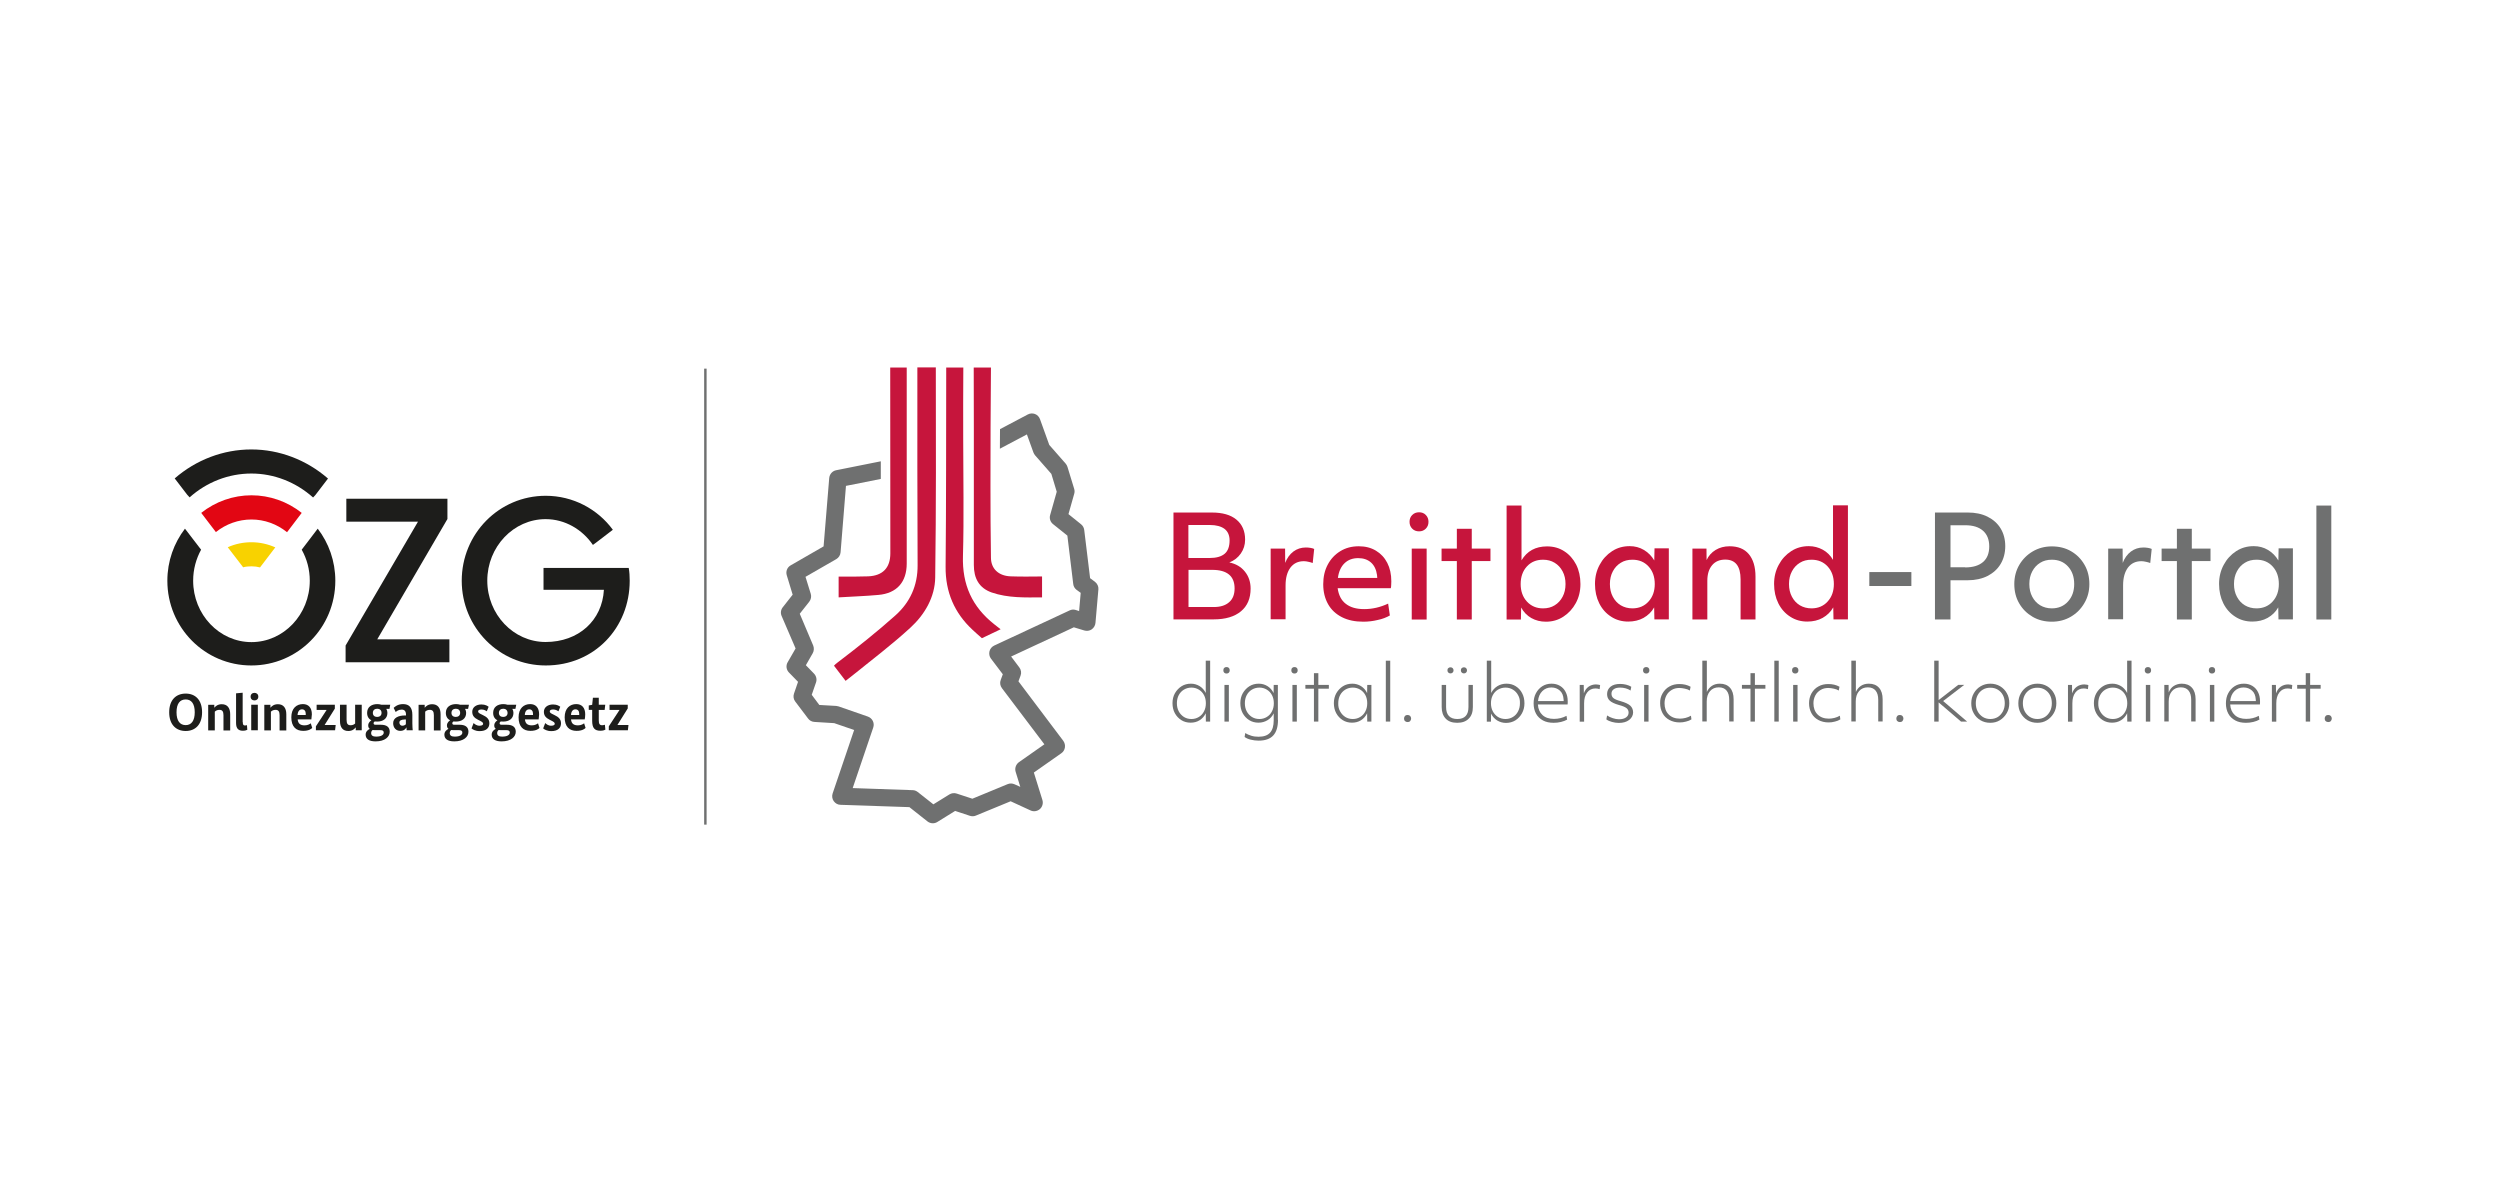<?xml version="1.0" encoding="utf-8" standalone="no"?><!-- Generator: Adobe Illustrator 26.3.1, SVG Export Plug-In . SVG Version: 6.00 Build 0)  --><svg xmlns="http://www.w3.org/2000/svg" xmlns:xlink="http://www.w3.org/1999/xlink" height="438" preserveAspectRatio="xMidYMid meet" style="enable-background:new 0 0 2045 517.5;" version="1.1" viewBox="0 0 2045 517.5" width="920" x="0px" xml:space="preserve" y="0px">
<style type="text/css">
	.st0{display:none;}
	.st1{display:inline;}
	.st2{fill:#E7E7E7;stroke:#000000;stroke-width:0.208;stroke-linejoin:round;}
	.st3{fill:#C6153C;}
	.st4{fill:#6F7070;}
	.st5{fill:#1D1D1B;}
	.st6{fill:#E20613;}
	.st7{fill:#F8D200;}
	.st8{fill:none;stroke:#6F7070;stroke-width:2;stroke-miterlimit:10;}
</style>
<g class="st0" id="Ebene_1">
</g>
<g id="Kartenumriss">
	<g>
		<path class="st3" d="M959.9,191.2h31.4c8.7,0,15.4,1.9,20.1,5.8c4.7,3.9,7.1,9.3,7.1,16.4c0,4.2-1.2,8-3.5,11.3    c-2.3,3.3-5.4,5.8-9.4,7.3c5.4,1.2,9.6,3.6,12.7,7.5c3.1,3.8,4.7,8.5,4.7,13.9c0,8-2.6,14.2-7.9,18.6c-5.3,4.4-12.7,6.6-22.3,6.6    h-32.9V191.2z M989.4,228.4c5.6,0,9.7-1.2,12.4-3.5c2.7-2.3,4-6,4-10.9c0-4.1-1.4-7.3-4.1-9.4c-2.8-2.1-6.8-3.2-12-3.2h-17.6v27    H989.4z M992.9,268.5c5.4,0,9.6-1.3,12.6-4c3-2.6,4.4-6.4,4.4-11.2c0-10.1-6.1-15.2-18.3-15.2h-19.4v30.4H992.9z"/>
		<path class="st3" d="M1039.6,220.7h11.6l0.1,11.7c1.5-4,3.8-7.1,6.7-9.3c3-2.2,6.3-3.3,10.2-3.3c1.2,0,2.4,0.1,3.7,0.3    c1.3,0.2,2.3,0.5,3.1,0.9l-1.2,11.5c-1-0.4-2.1-0.7-3.5-1c-1.3-0.3-2.5-0.5-3.7-0.5c-4.7,0-8.3,1.7-11,5.2c-2.6,3.5-4,8.3-4,14.6    v27.7h-12.2V220.7z"/>
		<path class="st3" d="M1115.2,280.5c-6.8,0-12.6-1.2-17.5-3.7c-4.9-2.5-8.7-6-11.3-10.6c-2.6-4.6-4-10-4-16.3    c0-6.1,1.2-11.4,3.7-16.1c2.5-4.7,5.9-8.3,10.3-11s9.4-4,15.1-4c5.4,0,10,1.2,14,3.6c4,2.4,7.1,5.7,9.3,10    c2.2,4.3,3.3,9.3,3.3,15.1c0,1,0,1.9-0.1,2.8c0,0.9-0.1,1.8-0.3,2.8h-43.5c0.8,5.7,3,10,6.7,12.8c3.7,2.9,8.7,4.3,15,4.3    c6.7,0,13.2-1.5,19.6-4.5l1.4,9.7c-2.8,1.6-6.1,2.9-10,3.7C1123.2,280,1119.3,280.5,1115.2,280.5z M1099.8,232.7    c-2.9,2.8-4.7,6.8-5.4,12h32.2c0-0.9-0.1-1.7-0.2-2.4c-0.6-4.4-2.3-7.9-4.9-10.2c-2.7-2.4-6.2-3.6-10.5-3.6    C1106.4,228.5,1102.7,229.9,1099.8,232.7z"/>
		<path class="st3" d="M1155.2,204.4c-1.5-1.5-2.2-3.4-2.2-5.6c0-2.2,0.7-4.1,2.2-5.6c1.5-1.5,3.4-2.2,5.6-2.2    c2.2,0,4.1,0.7,5.5,2.2c1.5,1.5,2.2,3.4,2.2,5.6c0,2.2-0.7,4.1-2.2,5.6c-1.5,1.5-3.3,2.2-5.5,2.2    C1158.5,206.6,1156.7,205.9,1155.2,204.4z M1154.8,220.7h12.2v58h-12.2V220.7z"/>
		<path class="st3" d="M1191.7,230.9h-12.5v-10.2h12.5v-16.2h12.2v16.2h15.3v10.2h-15.3v47.8h-12.2V230.9z"/>
		<path class="st3" d="M1232.4,185.5h12.2v44.8c4.5-7.6,11.5-11.4,20.9-11.4c5.3,0,10,1.3,14.1,4c4.1,2.6,7.3,6.3,9.7,10.9    c2.3,4.6,3.5,10,3.5,15.9c0,5.8-1.3,11-3.8,15.6c-2.5,4.6-5.9,8.3-10.2,11.1c-4.3,2.8-9,4.1-14.3,4.1c-4.4,0-8.3-1-11.9-3    c-3.5-2-6.3-4.9-8.3-8.6l-0.2,9.8h-11.7V185.5z M1278.2,239.3c-1.6-3-3.7-5.3-6.5-7c-2.8-1.7-5.9-2.5-9.5-2.5    c-5.4,0-9.8,1.8-13.2,5.5c-3.4,3.7-5.1,8.5-5.1,14.4c0,5.8,1.7,10.6,5.1,14.3c3.4,3.7,7.8,5.6,13.2,5.6c3.6,0,6.8-0.8,9.5-2.5    c2.8-1.7,4.9-4,6.5-7c1.6-3,2.4-6.4,2.4-10.4S1279.8,242.3,1278.2,239.3z"/>
		<path class="st3" d="M1365,278.6h-11.7l-0.2-9.8c-2.1,3.7-5,6.5-8.7,8.6c-3.6,2-7.8,3-12.5,3c-5.2,0-9.9-1.3-14-4    c-4.1-2.6-7.4-6.3-9.7-10.9c-2.3-4.6-3.5-9.9-3.5-15.9c0-5.8,1.3-11,3.8-15.6c2.5-4.7,5.9-8.4,10.2-11.2c4.3-2.8,9.1-4.1,14.4-4.1    c4.2,0,8.1,1,11.6,3.1c3.5,2.1,6.3,4.9,8.5,8.6l0.2-9.9h11.7V278.6z M1335.3,269.6c5.4,0,9.9-1.9,13.2-5.6    c3.4-3.7,5.1-8.5,5.1-14.3c0-5.9-1.7-10.7-5.1-14.4c-3.4-3.7-7.8-5.5-13.2-5.5c-3.6,0-6.8,0.8-9.5,2.5c-2.8,1.7-4.9,4-6.5,7    c-1.6,3-2.4,6.4-2.4,10.4s0.8,7.4,2.4,10.4c1.6,3,3.7,5.3,6.5,7C1328.5,268.7,1331.7,269.6,1335.3,269.6z"/>
		<path class="st3" d="M1384.3,220.7h11.6l0.1,9.4c1.6-3.5,4.1-6.3,7.4-8.3c3.3-2,7.1-3,11.4-3c6.8,0,12.1,2.1,15.7,6.4    c3.6,4.3,5.5,10.4,5.5,18.4v35.1h-12.2v-32.8c0-10.8-4.2-16.2-12.5-16.2c-4.6,0-8.2,1.5-10.8,4.6c-2.6,3.1-3.9,7.3-3.9,12.8v31.6    h-12.2V220.7z"/>
		<path class="st3" d="M1511.5,278.6h-11.7l-0.2-9.8c-2.1,3.7-5,6.5-8.7,8.6c-3.6,2-7.8,3-12.5,3c-5.2,0-9.9-1.3-14-4    c-4.1-2.6-7.4-6.3-9.7-10.9c-2.3-4.6-3.5-9.9-3.5-15.9c0-5.8,1.3-11,3.8-15.6c2.5-4.7,5.9-8.4,10.2-11.2c4.3-2.8,9.1-4.1,14.4-4.1    c4.1,0,7.9,1,11.4,2.9s6.3,4.7,8.4,8.3v-44.6h12.2V278.6z M1481.8,269.6c5.4,0,9.9-1.9,13.2-5.6c3.4-3.7,5.1-8.5,5.1-14.3    c0-5.9-1.7-10.7-5.1-14.4c-3.4-3.7-7.8-5.5-13.2-5.5c-3.6,0-6.8,0.8-9.5,2.5c-2.8,1.7-4.9,4-6.5,7c-1.6,3-2.4,6.4-2.4,10.4    s0.8,7.4,2.4,10.4c1.6,3,3.7,5.3,6.5,7C1475,268.7,1478.2,269.6,1481.8,269.6z"/>
		<path class="st4" d="M1529.1,239.9h34.4v11.4h-34.4V239.9z"/>
		<path class="st4" d="M1582.9,191.2h26.8c6.1,0,11.5,1.1,16.1,3.4c4.6,2.3,8.2,5.5,10.7,9.6c2.5,4.1,3.8,9,3.8,14.5    c0,5.5-1.3,10.4-3.8,14.6c-2.5,4.2-6.1,7.4-10.7,9.8c-4.6,2.3-10,3.5-16.1,3.5h-14.2v32.1h-12.7V191.2z M1607.5,236.1    c6.4,0,11.2-1.5,14.6-4.4c3.4-2.9,5.1-7.2,5.1-12.8c0-5.5-1.7-9.8-5.1-12.8c-3.4-3-8.2-4.5-14.6-4.5h-12v34.4H1607.5z"/>
		<path class="st4" d="M1705,265.3c-2.7,4.7-6.4,8.4-11,11.1c-4.6,2.7-9.8,4.1-15.6,4.1c-5.8,0-11.1-1.3-15.7-4    c-4.6-2.7-8.3-6.3-11-11c-2.7-4.6-4-9.9-4-15.8c0-5.8,1.4-11.1,4.1-15.7c2.7-4.6,6.4-8.3,11-11c4.6-2.7,9.8-4.1,15.6-4.1    c5.9,0,11.2,1.3,15.8,4c4.6,2.7,8.2,6.3,10.9,11c2.7,4.6,4,9.9,4,15.8C1709.1,255.4,1707.8,260.6,1705,265.3z M1678.4,269.6    c5.4,0,9.9-1.9,13.2-5.6c3.4-3.7,5.1-8.5,5.1-14.3c0-5.9-1.7-10.7-5.1-14.4c-3.4-3.7-7.8-5.5-13.2-5.5c-3.6,0-6.8,0.8-9.5,2.5    c-2.8,1.7-4.9,4-6.5,7c-1.6,3-2.4,6.4-2.4,10.4s0.8,7.4,2.4,10.4c1.6,3,3.7,5.3,6.5,7C1671.6,268.7,1674.8,269.6,1678.4,269.6z"/>
		<path class="st4" d="M1724.7,220.7h11.6l0.1,11.7c1.5-4,3.8-7.1,6.7-9.3c3-2.2,6.3-3.3,10.2-3.3c1.2,0,2.4,0.1,3.7,0.3    c1.3,0.2,2.3,0.5,3.1,0.9l-1.2,11.5c-1-0.4-2.1-0.7-3.5-1c-1.3-0.3-2.5-0.5-3.7-0.5c-4.7,0-8.3,1.7-11,5.2c-2.6,3.5-4,8.3-4,14.6    v27.7h-12.2V220.7z"/>
		<path class="st4" d="M1780.7,230.9h-12.5v-10.2h12.5v-16.2h12.2v16.2h15.3v10.2h-15.3v47.8h-12.2V230.9z"/>
		<path class="st4" d="M1875.5,278.6h-11.7l-0.2-9.8c-2.1,3.7-5,6.5-8.7,8.6c-3.6,2-7.8,3-12.5,3c-5.2,0-9.9-1.3-14-4    c-4.1-2.6-7.4-6.3-9.7-10.9c-2.3-4.6-3.5-9.9-3.5-15.9c0-5.8,1.3-11,3.8-15.6c2.5-4.7,5.9-8.4,10.2-11.2c4.3-2.8,9.1-4.1,14.4-4.1    c4.2,0,8.1,1,11.6,3.1c3.5,2.1,6.3,4.9,8.5,8.6l0.2-9.9h11.7V278.6z M1845.8,269.6c5.4,0,9.9-1.9,13.2-5.6    c3.4-3.7,5.1-8.5,5.1-14.3c0-5.9-1.7-10.7-5.1-14.4c-3.4-3.7-7.8-5.5-13.2-5.5c-3.6,0-6.8,0.8-9.5,2.5c-2.8,1.7-4.9,4-6.5,7    c-1.6,3-2.4,6.4-2.4,10.4s0.8,7.4,2.4,10.4c1.6,3,3.7,5.3,6.5,7C1839,268.7,1842.2,269.6,1845.8,269.6z"/>
		<path class="st4" d="M1894.8,185.5h12.2v93.2h-12.2V185.5z"/>
	</g>
	<g>
		<path class="st4" d="M989.8,362.2h-3.4l-0.1-6.8c-1.2,2.5-2.9,4.4-5,5.7c-2.2,1.4-4.7,2-7.4,2c-2.8,0-5.4-0.7-7.6-2.1    c-2.2-1.4-4-3.3-5.3-5.7c-1.3-2.4-1.9-5.2-1.9-8.2c0-3,0.7-5.8,2-8.1c1.4-2.4,3.2-4.3,5.4-5.7s4.8-2.1,7.7-2.1    c2.6,0,4.9,0.7,7.1,2c2.1,1.3,3.8,3.2,5,5.6v-26.4h3.6V362.2z M964.2,353.8c1,1.9,2.4,3.4,4.2,4.6c1.8,1.1,3.8,1.7,6.2,1.7    c2.3,0,4.3-0.6,6.1-1.7c1.8-1.1,3.2-2.6,4.2-4.6c1-1.9,1.5-4.1,1.5-6.6c0-2.5-0.5-4.7-1.5-6.6c-1-1.9-2.4-3.4-4.2-4.5    c-1.8-1.1-3.8-1.7-6.1-1.7c-2.3,0-4.4,0.6-6.2,1.7c-1.8,1.1-3.2,2.6-4.2,4.5s-1.5,4.1-1.5,6.6    C962.7,349.7,963.2,351.9,964.2,353.8z"/>
		<path class="st4" d="M1001.4,322.2c-0.5-0.5-0.7-1.1-0.7-1.9c0-0.8,0.2-1.5,0.7-2c0.5-0.5,1.1-0.7,1.9-0.7s1.4,0.2,1.9,0.7    c0.5,0.5,0.7,1.1,0.7,2c0,0.8-0.2,1.4-0.7,1.9s-1.1,0.7-1.9,0.7S1001.9,322.7,1001.4,322.2z M1001.6,332.2h3.6v30h-3.6V332.2z"/>
		<path class="st4" d="M1045.4,360.8c0,5.7-1.3,10-3.9,12.8c-2.6,2.8-6.6,4.2-12,4.2c-2.2,0-4.3-0.3-6.4-0.8c-2.1-0.5-3.8-1.3-5-2.2    l0.5-3.2c1.4,0.9,3.1,1.6,5,2.2c1.9,0.6,3.9,0.8,5.9,0.8c4.3,0,7.4-1.1,9.4-3.3c2-2.2,3-5.6,3-10.2v-5.6c-1.2,2.4-2.9,4.3-5.1,5.6    c-2.2,1.3-4.6,2-7.4,2c-2.8,0-5.4-0.7-7.6-2.1c-2.2-1.4-4-3.3-5.3-5.7c-1.3-2.4-1.9-5.2-1.9-8.2c0-3,0.7-5.8,2-8.1    c1.4-2.4,3.2-4.3,5.4-5.7s4.8-2.1,7.7-2.1c2.6,0,5,0.7,7.1,2c2.2,1.4,3.8,3.2,5,5.7l0.1-6.7h3.4V360.8z M1018.3,347.2    c0,2.5,0.5,4.7,1.5,6.6c1,1.9,2.4,3.4,4.2,4.6c1.8,1.1,3.8,1.7,6.2,1.7c2.3,0,4.3-0.6,6.1-1.7c1.8-1.1,3.2-2.6,4.2-4.6    c1-1.9,1.5-4.1,1.5-6.6c0-2.5-0.5-4.7-1.5-6.6c-1-1.9-2.4-3.4-4.2-4.5c-1.8-1.1-3.8-1.7-6.1-1.7c-2.3,0-4.4,0.6-6.2,1.7    c-1.8,1.1-3.2,2.6-4.2,4.5S1018.3,344.7,1018.3,347.2z"/>
		<path class="st4" d="M1057,322.2c-0.5-0.5-0.7-1.1-0.7-1.9c0-0.8,0.2-1.5,0.7-2c0.5-0.5,1.1-0.7,1.9-0.7s1.4,0.2,1.9,0.7    c0.5,0.5,0.7,1.1,0.7,2c0,0.8-0.2,1.4-0.7,1.9s-1.1,0.7-1.9,0.7S1057.5,322.7,1057,322.2z M1057.2,332.2h3.6v30h-3.6V332.2z"/>
		<path class="st4" d="M1074.8,335.3h-7v-3.1h7v-9.6h3.6v9.6h8.6v3.1h-8.6v26.9h-3.6V335.3z"/>
		<path class="st4" d="M1121.8,362.2h-3.4l-0.1-6.8c-1.2,2.5-2.9,4.4-5,5.7c-2.2,1.4-4.7,2-7.4,2c-2.8,0-5.4-0.7-7.6-2.1    c-2.2-1.4-4-3.3-5.3-5.7c-1.3-2.4-1.9-5.2-1.9-8.2c0-3,0.7-5.8,2-8.1c1.4-2.4,3.2-4.3,5.4-5.7s4.8-2.1,7.7-2.1c2.6,0,5,0.7,7.1,2    c2.2,1.4,3.8,3.2,5,5.7l0.1-6.7h3.4V362.2z M1096.2,353.8c1,1.9,2.4,3.4,4.2,4.6c1.8,1.1,3.8,1.7,6.2,1.7c2.3,0,4.3-0.6,6.1-1.7    c1.8-1.1,3.2-2.6,4.2-4.6c1-1.9,1.5-4.1,1.5-6.6c0-2.5-0.5-4.7-1.5-6.6c-1-1.9-2.4-3.4-4.2-4.5c-1.8-1.1-3.8-1.7-6.1-1.7    c-2.3,0-4.4,0.6-6.2,1.7c-1.8,1.1-3.2,2.6-4.2,4.5s-1.5,4.1-1.5,6.6C1094.6,349.7,1095.1,351.9,1096.2,353.8z"/>
		<path class="st4" d="M1133.6,312.4h3.6v49.8h-3.6V312.4z"/>
		<path class="st4" d="M1149.3,361.8c-0.6-0.6-0.8-1.2-0.8-2.1c0-0.9,0.3-1.6,0.8-2.1c0.6-0.6,1.2-0.8,2.1-0.8    c0.9,0,1.6,0.3,2.1,0.8c0.5,0.6,0.8,1.3,0.8,2.1c0,0.8-0.3,1.5-0.8,2.1c-0.6,0.6-1.2,0.8-2.1,0.8S1149.8,362.3,1149.3,361.8z"/>
		<path class="st4" d="M1179.3,332.2h3.6v18.1c0,6.5,3.1,9.8,9.2,9.8c6.1,0,9.1-3.3,9.1-9.8v-18.1h3.6v18.1c0,4.1-1.1,7.3-3.4,9.5    c-2.2,2.3-5.4,3.4-9.4,3.4c-4.1,0-7.2-1.1-9.4-3.4c-2.2-2.3-3.3-5.4-3.3-9.5V332.2z M1184.7,318.5c0.5-0.5,1.1-0.7,1.8-0.7    c0.7,0,1.3,0.2,1.8,0.7c0.5,0.5,0.7,1.1,0.7,1.8c0,0.7-0.2,1.3-0.7,1.8c-0.5,0.5-1.1,0.7-1.8,0.7c-0.7,0-1.3-0.2-1.8-0.7    c-0.5-0.5-0.7-1.1-0.7-1.8C1184,319.5,1184.2,318.9,1184.7,318.5z M1195.7,318.5c0.5-0.5,1.1-0.7,1.8-0.7c0.7,0,1.3,0.2,1.8,0.7    c0.5,0.5,0.7,1.1,0.7,1.8c0,0.7-0.2,1.3-0.7,1.8c-0.5,0.5-1.1,0.7-1.8,0.7s-1.3-0.2-1.8-0.7s-0.7-1.1-0.7-1.8    C1195,319.5,1195.2,318.9,1195.7,318.5z"/>
		<path class="st4" d="M1216.2,312.4h3.6v26.4c1.2-2.4,2.9-4.2,5.1-5.6c2.2-1.3,4.6-2,7.4-2c2.9,0,5.4,0.7,7.6,2.1    c2.2,1.4,4,3.3,5.2,5.7c1.3,2.4,1.9,5.2,1.9,8.3c0,3-0.7,5.7-2,8.1c-1.3,2.4-3.1,4.3-5.4,5.8c-2.3,1.4-4.9,2.1-7.7,2.1    c-2.6,0-5-0.7-7.2-2c-2.2-1.4-3.8-3.2-5-5.6l-0.1,6.6h-3.4V312.4z M1241.8,340.6c-1-1.9-2.4-3.4-4.2-4.5c-1.8-1.1-3.8-1.7-6.1-1.7    s-4.3,0.6-6.2,1.7c-1.8,1.1-3.2,2.6-4.2,4.5c-1,1.9-1.5,4.1-1.5,6.6c0,2.5,0.5,4.7,1.5,6.6c1,1.9,2.4,3.4,4.2,4.6    c1.8,1.1,3.9,1.7,6.2,1.7s4.3-0.6,6.1-1.7c1.8-1.1,3.2-2.6,4.2-4.6c1-1.9,1.5-4.1,1.5-6.6C1243.4,344.7,1242.9,342.5,1241.8,340.6    z"/>
		<path class="st4" d="M1270.9,363.2c-3.4,0-6.3-0.6-8.7-1.9s-4.4-3.1-5.7-5.5c-1.3-2.4-2-5.2-2-8.5c0-3.1,0.6-5.9,1.9-8.3    c1.3-2.4,3-4.3,5.2-5.7c2.2-1.4,4.7-2.1,7.6-2.1c2.6,0,4.9,0.6,6.9,1.8c2,1.2,3.5,2.8,4.6,5c1.1,2.1,1.7,4.6,1.7,7.5    c0,0.5,0,0.9,0,1.3s-0.1,0.9-0.1,1.4H1258c0.2,3.7,1.5,6.6,3.8,8.7c2.3,2.1,5.4,3.1,9.3,3.1c3.7,0,7.1-0.8,10.3-2.5l0.5,3.1    c-1.4,0.8-3,1.4-5,1.9C1274.9,363,1272.9,363.2,1270.9,363.2z M1261.6,337.3c-2,2-3.2,4.7-3.5,8.1h21c0-0.5,0-0.9-0.1-1.4    c-0.2-3-1.1-5.4-3-7.1s-4.1-2.6-7-2.6C1266.1,334.3,1263.6,335.3,1261.6,337.3z"/>
		<path class="st4" d="M1292.2,332.2h3.3l0.1,6.9c0.8-2.3,2.1-4.2,3.8-5.4s3.8-1.9,6.1-1.9c0.6,0,1.2,0.1,1.9,0.2s1.1,0.2,1.5,0.4    l-0.4,3.3c-1-0.4-2.2-0.6-3.4-0.6c-2.9,0-5.1,1.1-6.8,3.3c-1.7,2.2-2.5,5.1-2.5,8.9v15h-3.6V332.2z"/>
		<path class="st4" d="M1332.6,360.9c-2.1,1.6-4.9,2.4-8.4,2.4c-1.9,0-3.8-0.3-5.6-0.8c-1.9-0.5-3.4-1.2-4.6-2.1l0.6-3.2    c1.3,0.9,2.8,1.6,4.6,2.2c1.8,0.6,3.5,0.9,5.1,0.9c2.5,0,4.4-0.5,5.8-1.5c1.4-1,2.1-2.3,2.1-3.9c0-1.6-0.6-2.8-1.7-3.7    s-3.2-1.8-6.3-2.6c-3.5-1-6-2.2-7.4-3.5c-1.5-1.4-2.2-3.2-2.2-5.4c0-2.5,1-4.6,2.9-6.1c1.9-1.5,4.5-2.2,7.8-2.2    c1.6,0,3.3,0.2,4.9,0.6s3,1,4.2,1.7l-0.6,3.1c-1.2-0.8-2.5-1.4-4-1.8c-1.5-0.4-3-0.6-4.5-0.6c-2.2,0-4,0.4-5.2,1.3    c-1.3,0.9-1.9,2.1-1.9,3.7c0,1.5,0.5,2.7,1.6,3.6c1.1,0.9,3,1.7,5.9,2.5c3.8,1.1,6.4,2.3,7.9,3.7c1.5,1.4,2.3,3.3,2.3,5.6    C1335.8,357.2,1334.7,359.3,1332.6,360.9z"/>
		<path class="st4" d="M1344.7,322.2c-0.5-0.5-0.7-1.1-0.7-1.9c0-0.8,0.2-1.5,0.7-2c0.5-0.5,1.1-0.7,1.9-0.7s1.4,0.2,1.9,0.7    c0.5,0.5,0.7,1.1,0.7,2c0,0.8-0.2,1.4-0.7,1.9s-1.1,0.7-1.9,0.7S1345.2,322.7,1344.7,322.2z M1344.9,332.2h3.6v30h-3.6V332.2z"/>
		<path class="st4" d="M1360,339.1c1.4-2.4,3.2-4.3,5.6-5.6c2.4-1.4,5.1-2,8.2-2c3.4,0,6.4,0.7,9.1,2.2l-0.6,3.1    c-1.1-0.7-2.5-1.2-4-1.5s-3-0.6-4.5-0.6c-2.4,0-4.5,0.5-6.3,1.6c-1.8,1.1-3.3,2.5-4.3,4.4s-1.6,4-1.6,6.5c0,3.9,1.1,6.9,3.4,9.2    s5.4,3.4,9.2,3.4c1.5,0,3-0.2,4.6-0.6s3-1,4.4-1.8l0.4,3c-1.2,0.8-2.7,1.4-4.4,1.8c-1.7,0.5-3.5,0.7-5.2,0.7c-3.2,0-6-0.7-8.4-2    c-2.4-1.3-4.3-3.1-5.6-5.5c-1.3-2.4-2-5.1-2-8.2C1357.9,344.2,1358.6,341.5,1360,339.1z"/>
		<path class="st4" d="M1392.6,312.4h3.6V338c0.9-2.1,2.3-3.8,4.1-5c1.8-1.2,4-1.8,6.5-1.8c3.6,0,6.3,1.1,8.3,3.3s3,5.4,3,9.5v18.1    h-3.6v-17.6c0-3.4-0.7-5.9-2.2-7.7c-1.4-1.7-3.5-2.6-6.3-2.6c-3,0-5.4,1-7.2,3.1c-1.8,2.1-2.7,4.9-2.7,8.4v16.4h-3.6V312.4z"/>
		<path class="st4" d="M1431.9,335.3h-7v-3.1h7v-9.6h3.6v9.6h8.6v3.1h-8.6v26.9h-3.6V335.3z"/>
		<path class="st4" d="M1451.4,312.4h3.6v49.8h-3.6V312.4z"/>
		<path class="st4" d="M1466.6,322.2c-0.5-0.5-0.7-1.1-0.7-1.9c0-0.8,0.2-1.5,0.7-2c0.5-0.5,1.1-0.7,1.9-0.7s1.4,0.2,1.9,0.7    c0.5,0.5,0.7,1.1,0.7,2c0,0.8-0.2,1.4-0.7,1.9s-1.1,0.7-1.9,0.7S1467.1,322.7,1466.6,322.2z M1466.8,332.2h3.6v30h-3.6V332.2z"/>
		<path class="st4" d="M1481.8,339.1c1.4-2.4,3.2-4.3,5.6-5.6c2.4-1.4,5.1-2,8.2-2c3.4,0,6.4,0.7,9.1,2.2l-0.6,3.1    c-1.1-0.7-2.5-1.2-4-1.5s-3-0.6-4.5-0.6c-2.4,0-4.5,0.5-6.3,1.6c-1.8,1.1-3.3,2.5-4.3,4.4s-1.6,4-1.6,6.5c0,3.9,1.1,6.9,3.4,9.2    s5.4,3.4,9.2,3.4c1.5,0,3-0.2,4.6-0.6s3-1,4.4-1.8l0.4,3c-1.2,0.8-2.7,1.4-4.4,1.8c-1.7,0.5-3.5,0.7-5.2,0.7c-3.2,0-6-0.7-8.4-2    c-2.4-1.3-4.3-3.1-5.6-5.5c-1.3-2.4-2-5.1-2-8.2C1479.8,344.2,1480.5,341.5,1481.8,339.1z"/>
		<path class="st4" d="M1514.5,312.4h3.6V338c0.9-2.1,2.3-3.8,4.1-5c1.8-1.2,4-1.8,6.5-1.8c3.6,0,6.3,1.1,8.3,3.3s3,5.4,3,9.5v18.1    h-3.6v-17.6c0-3.4-0.7-5.9-2.2-7.7c-1.4-1.7-3.5-2.6-6.3-2.6c-3,0-5.4,1-7.2,3.1c-1.8,2.1-2.7,4.9-2.7,8.4v16.4h-3.6V312.4z"/>
		<path class="st4" d="M1552,361.8c-0.6-0.6-0.8-1.2-0.8-2.1c0-0.9,0.3-1.6,0.8-2.1c0.6-0.6,1.2-0.8,2.1-0.8c0.9,0,1.6,0.3,2.1,0.8    c0.5,0.6,0.8,1.3,0.8,2.1c0,0.8-0.3,1.5-0.8,2.1c-0.6,0.6-1.2,0.8-2.1,0.8S1552.5,362.3,1552,361.8z"/>
		<path class="st4" d="M1582.2,312.4h3.6v32.2l16-12.4h4.9l-17.2,13.2l19.6,16.8h-5l-18.3-15.7v15.7h-3.6V312.4z"/>
		<path class="st4" d="M1614.5,355.4c-1.4-2.4-2-5.1-2-8.2c0-3,0.7-5.8,2.1-8.2s3.2-4.3,5.6-5.7s5-2.1,7.9-2.1c3,0,5.6,0.7,8,2.1    c2.3,1.4,4.2,3.3,5.5,5.7c1.4,2.4,2,5.1,2,8.2c0,3-0.7,5.7-2.1,8.1c-1.4,2.4-3.2,4.3-5.6,5.8s-5,2.1-7.9,2.1c-3,0-5.6-0.7-8-2.1    C1617.7,359.7,1615.8,357.8,1614.5,355.4z M1638.4,353.8c1-1.9,1.5-4.1,1.5-6.6c0-2.5-0.5-4.7-1.5-6.6c-1-1.9-2.4-3.4-4.2-4.5    c-1.8-1.1-3.8-1.6-6.1-1.6c-2.3,0-4.4,0.5-6.2,1.6c-1.8,1.1-3.2,2.6-4.2,4.5c-1,1.9-1.5,4.1-1.5,6.6c0,2.5,0.5,4.7,1.5,6.6    c1,1.9,2.4,3.4,4.2,4.6c1.8,1.1,3.8,1.7,6.2,1.7c2.3,0,4.4-0.6,6.2-1.7C1636,357.3,1637.4,355.7,1638.4,353.8z"/>
		<path class="st4" d="M1653,355.4c-1.4-2.4-2-5.1-2-8.2c0-3,0.7-5.8,2.1-8.2s3.2-4.3,5.6-5.7s5-2.1,7.9-2.1c3,0,5.6,0.7,8,2.1    c2.3,1.4,4.2,3.3,5.5,5.7c1.4,2.4,2,5.1,2,8.2c0,3-0.7,5.7-2.1,8.1c-1.4,2.4-3.2,4.3-5.6,5.8s-5,2.1-7.9,2.1c-3,0-5.6-0.7-8-2.1    C1656.2,359.7,1654.4,357.8,1653,355.4z M1676.9,353.8c1-1.9,1.5-4.1,1.5-6.6c0-2.5-0.5-4.7-1.5-6.6c-1-1.9-2.4-3.4-4.2-4.5    c-1.8-1.1-3.8-1.6-6.1-1.6c-2.3,0-4.4,0.5-6.2,1.6c-1.8,1.1-3.2,2.6-4.2,4.5c-1,1.9-1.5,4.1-1.5,6.6c0,2.5,0.5,4.7,1.5,6.6    c1,1.9,2.4,3.4,4.2,4.6c1.8,1.1,3.8,1.7,6.2,1.7c2.3,0,4.4-0.6,6.2-1.7C1674.5,357.3,1675.9,355.7,1676.9,353.8z"/>
		<path class="st4" d="M1691.6,332.2h3.3l0.1,6.9c0.8-2.3,2.1-4.2,3.8-5.4s3.8-1.9,6.1-1.9c0.6,0,1.2,0.1,1.9,0.2s1.1,0.2,1.5,0.4    l-0.4,3.3c-1-0.4-2.2-0.6-3.4-0.6c-2.9,0-5.1,1.1-6.8,3.3c-1.7,2.2-2.5,5.1-2.5,8.9v15h-3.6V332.2z"/>
		<path class="st4" d="M1743.5,362.2h-3.4l-0.1-6.8c-1.2,2.5-2.9,4.4-5,5.7c-2.2,1.4-4.7,2-7.4,2c-2.8,0-5.4-0.7-7.6-2.1    c-2.2-1.4-4-3.3-5.3-5.7c-1.3-2.4-1.9-5.2-1.9-8.2c0-3,0.7-5.8,2-8.1c1.4-2.4,3.2-4.3,5.4-5.7s4.8-2.1,7.7-2.1    c2.6,0,4.9,0.7,7.1,2c2.1,1.3,3.8,3.2,5,5.6v-26.4h3.6V362.2z M1717.9,353.8c1,1.9,2.4,3.4,4.2,4.6c1.8,1.1,3.8,1.7,6.2,1.7    c2.3,0,4.3-0.6,6.1-1.7c1.8-1.1,3.2-2.6,4.2-4.6c1-1.9,1.5-4.1,1.5-6.6c0-2.5-0.5-4.7-1.5-6.6c-1-1.9-2.4-3.4-4.2-4.5    c-1.8-1.1-3.8-1.7-6.1-1.7c-2.3,0-4.4,0.6-6.2,1.7c-1.8,1.1-3.2,2.6-4.2,4.5s-1.5,4.1-1.5,6.6    C1716.3,349.7,1716.8,351.9,1717.9,353.8z"/>
		<path class="st4" d="M1755.1,322.2c-0.5-0.5-0.7-1.1-0.7-1.9c0-0.8,0.2-1.5,0.7-2c0.5-0.5,1.1-0.7,1.9-0.7s1.4,0.2,1.9,0.7    c0.5,0.5,0.7,1.1,0.7,2c0,0.8-0.2,1.4-0.7,1.9s-1.1,0.7-1.9,0.7S1755.6,322.7,1755.1,322.2z M1755.3,332.2h3.6v30h-3.6V332.2z"/>
		<path class="st4" d="M1770.6,332.2h3.3l0.1,6.2c0.9-2.3,2.2-4.1,4.1-5.3c1.9-1.2,4.1-1.9,6.6-1.9c3.6,0,6.3,1.1,8.3,3.3    s3,5.4,3,9.5v18.1h-3.6v-17.6c0-3.4-0.7-5.9-2.2-7.7c-1.4-1.7-3.5-2.6-6.3-2.6c-3,0-5.4,1-7.2,3.1c-1.8,2.1-2.7,4.9-2.7,8.4v16.4    h-3.6V332.2z"/>
		<path class="st4" d="M1807.5,322.2c-0.5-0.5-0.7-1.1-0.7-1.9c0-0.8,0.2-1.5,0.7-2c0.5-0.5,1.1-0.7,1.9-0.7s1.4,0.2,1.9,0.7    c0.5,0.5,0.7,1.1,0.7,2c0,0.8-0.2,1.4-0.7,1.9s-1.1,0.7-1.9,0.7S1808,322.7,1807.5,322.2z M1807.7,332.2h3.6v30h-3.6V332.2z"/>
		<path class="st4" d="M1837.2,363.2c-3.4,0-6.3-0.6-8.7-1.9s-4.4-3.1-5.7-5.5c-1.3-2.4-2-5.2-2-8.5c0-3.1,0.6-5.9,1.9-8.3    c1.3-2.4,3-4.3,5.2-5.7c2.2-1.4,4.7-2.1,7.6-2.1c2.6,0,4.9,0.6,6.9,1.8c2,1.2,3.5,2.8,4.6,5c1.1,2.1,1.7,4.6,1.7,7.5    c0,0.5,0,0.9,0,1.3s-0.1,0.9-0.1,1.4h-24.3c0.2,3.7,1.5,6.6,3.8,8.7c2.3,2.1,5.4,3.1,9.3,3.1c3.7,0,7.1-0.8,10.3-2.5l0.5,3.1    c-1.4,0.8-3,1.4-5,1.9C1841.1,363,1839.2,363.2,1837.2,363.2z M1827.8,337.3c-2,2-3.2,4.7-3.5,8.1h21c0-0.5,0-0.9-0.1-1.4    c-0.2-3-1.1-5.4-3-7.1s-4.1-2.6-7-2.6C1832.3,334.3,1829.8,335.3,1827.8,337.3z"/>
		<path class="st4" d="M1858.4,332.2h3.3l0.1,6.9c0.8-2.3,2.1-4.2,3.8-5.4s3.8-1.9,6.1-1.9c0.6,0,1.2,0.1,1.9,0.2s1.1,0.2,1.5,0.4    l-0.4,3.3c-1-0.4-2.2-0.6-3.4-0.6c-2.9,0-5.1,1.1-6.8,3.3c-1.7,2.2-2.5,5.1-2.5,8.9v15h-3.6V332.2z"/>
		<path class="st4" d="M1886.1,335.3h-7v-3.1h7v-9.6h3.6v9.6h8.6v3.1h-8.6v26.9h-3.6V335.3z"/>
		<path class="st4" d="M1902.4,361.8c-0.6-0.6-0.8-1.2-0.8-2.1c0-0.9,0.3-1.6,0.8-2.1c0.6-0.6,1.2-0.8,2.1-0.8    c0.9,0,1.6,0.3,2.1,0.8c0.5,0.6,0.8,1.3,0.8,2.1c0,0.8-0.3,1.5-0.8,2.1c-0.6,0.6-1.2,0.8-2.1,0.8S1902.9,362.3,1902.4,361.8z"/>
	</g>
	<g>
		<path class="st4" d="M895.6,247.8l-3.9-2.9l-4.8-39.4c-0.2-1.8-1.1-3.5-2.6-4.7l-10.3-8.3l4.7-16.6c0.4-1.3,0.4-2.7,0-4l-5.5-18    c-0.3-1-0.8-1.8-1.4-2.6l-13.5-15.4l-7.6-21.1c-0.7-1.9-2.2-3.5-4.1-4.2c-1.9-0.7-4-0.6-5.9,0.4l-22.7,12c0,5.3,0,10.6-0.1,16    l22.1-11.7l5.3,14.7c0.3,0.8,0.8,1.6,1.3,2.3l13.4,15.3l4.4,14.6l-5.4,19.1c-0.8,2.7,0.2,5.7,2.4,7.4l11.7,9.4l4.8,39.6    c0.2,2,1.3,3.7,2.9,4.9l3.2,2.3l-1.3,14.9l-2.8-0.9c-1.7-0.5-3.5-0.4-5,0.4L813.3,300c-1.9,0.9-3.4,2.6-3.9,4.7    c-0.5,2.1-0.1,4.3,1.2,6l9.7,12.8l-1.7,4.6c-0.9,2.3-0.5,4.8,1,6.8l34.7,45.9l-20.8,14.6c-2.5,1.8-3.6,5-2.7,7.9l3.8,12.3    l-4.7-2.1c-1.8-0.8-3.8-0.9-5.7-0.1l-28.8,11.9l-12.8-4.2c-2-0.7-4.2-0.4-6,0.7l-13.1,8.1l-12.8-10.1c-1.2-0.9-2.6-1.5-4.1-1.5    l-49.1-1.7l16.8-49.5c1.3-3.7-0.7-7.7-4.4-9l-23.9-8.3c-0.6-0.2-1.2-0.3-1.9-0.4l-13.9-0.8l-6.2-8.3l3.5-10.1    c0.9-2.5,0.2-5.3-1.6-7.2l-6.7-6.9l5.6-9.8c1.1-1.9,1.2-4.3,0.4-6.3L654.2,274l7.8-9.9c1.4-1.8,1.9-4.2,1.2-6.4l-4.3-13.9    l25.2-14.5c2-1.2,3.3-3.2,3.5-5.6l4.4-54.3l28.5-5.7c0-4.8,0-9.6,0-14.4l-36.5,7.3c-3.1,0.6-5.4,3.2-5.7,6.4l-4.6,55.9l-26.9,15.5    c-2.9,1.6-4.2,5-3.2,8.2l4.8,15.8l-8.1,10.3c-1.6,2-2,4.8-0.9,7.2l11.4,26.5l-6.5,11.3c-1.6,2.7-1.1,6.2,1.1,8.4l7.4,7.6l-3.3,9.6    c-0.8,2.2-0.4,4.7,1,6.5l10.5,13.9c1.2,1.7,3.2,2.7,5.2,2.8l16.2,1l16.3,5.6l-17.6,51.9c-0.7,2.1-0.4,4.5,0.9,6.3    c1.3,1.8,3.3,3,5.6,3l56.3,1.9l14.8,11.7c1.3,1,2.8,1.5,4.4,1.5c1.3,0,2.6-0.4,3.7-1.1l14.5-9l12.1,4c1.6,0.5,3.4,0.5,4.9-0.2    l28.4-11.7l16.3,7.5c2.5,1.2,5.5,0.7,7.6-1.1c2.1-1.8,2.9-4.8,2.1-7.4l-7-22.5l22.5-15.8c1.6-1.1,2.6-2.8,2.9-4.7    c0.3-1.9-0.2-3.8-1.3-5.4l-36.7-48.7l1.7-4.6c0.9-2.3,0.5-4.8-1-6.8l-6.7-8.9l51.3-23.9l8.6,2.6c2,0.6,4.3,0.3,6-0.9    s2.9-3.1,3.1-5.3l2.4-27.5C898.7,251.7,897.6,249.3,895.6,247.8z"/>
	</g>
	<g>
		<g>
			<g>
				<path class="st3" d="M787.7,226.8c0.9-32.1,0.2-64.2,0.2-96.2c0-19.3-0.1-38.7,0.1-58H774c0,1.7,0,3.4,0,5.1      c-0.1,52.6,0,105.2-0.5,157.8c-0.2,20.7,7.2,37.8,21.9,51.5c2.5,2.4,5.2,4.7,7.8,7l15.3-7.3c-1.7-1.3-3.4-2.7-5.1-4      C795.1,268.3,787,250.1,787.7,226.8z"/>
			</g>
			<g>
				<path class="st3" d="M765.5,72.5h-15.1c0,53.9-0.1,107.9,0.2,161.8c0.1,16.7-6.2,30.3-18,40.9c-15.2,13.6-31.2,26.3-47.5,38.7      c-1.1,0.8-2.1,1.7-2.9,2.6l9.5,12.4c2.2-1.7,4.3-3.4,6.5-5.1c15.6-12.6,31.7-24.8,46.5-38.4c11.8-10.8,20.1-25.1,20.3-41.1      C765.8,187,765.6,129.8,765.5,72.5z"/>
			</g>
			<g>
				<path class="st3" d="M728.2,72.5c0.1,50.7,0.1,101.4,0.1,152.1c0,11.8-6.2,18.3-18.1,18.8c-7.5,0.3-15,0.2-22.4,0.2      c-0.6,0-1.2,0-1.8,0v17c10.8-0.7,21.7-1,32.5-2c15.1-1.3,23.2-10.5,23.2-25.7c0-51.6,0-103.3,0-154.9c0-1.8,0-3.6,0-5.4H728.2z"/>
			</g>
			<g>
				<path class="st3" d="M852.4,243.5c-8.9,0.1-17.4,0.2-25.8-0.1c-9.9-0.4-15.9-6.3-16-15.1c-0.3-19.3-0.4-38.6-0.4-57.9      c0-32.6,0.1-65.2,0.4-97.8h-14.1c0.1,16.7,0.1,33.3,0.1,50c0,37.2,0,74.4,0,111.5c0,10.7,4.1,18.8,14.6,22.5      c13.4,4.6,27.4,4.1,41.2,4V243.5z"/>
			</g>
		</g>
	</g>
	<g>
		<g>
			<g>
				<path class="st5" d="M151.9,369.9c-7.9,0-13.5-5.2-13.5-15.3c0-10.1,5.6-15.3,13.5-15.3c7.9,0,13.4,5.2,13.4,15.3      C165.3,364.6,159.8,369.9,151.9,369.9z M151.9,344.1c-4.7,0-7.5,3.4-7.5,10.5c0,7,2.8,10.5,7.5,10.5c4.6,0,7.4-3.5,7.4-10.5      C159.3,347.5,156.5,344.1,151.9,344.1z"/>
				<path class="st5" d="M182.8,369.3V357c0-3.1-1-4.4-3.3-4.4c-1.8,0-3,0.7-3.8,1.5v15.3h-5.4v-20.9h5v2.3h0.1c0.8-1,2.6-2.8,6-2.8      c4.5,0,6.9,3,6.9,8.2v13.3H182.8z"/>
				<path class="st5" d="M198.6,362.6c0,2.2,0.5,2.8,1.8,2.8c0.8,0,1.4-0.2,1.6-0.3l0.3,3.8c-0.5,0.3-1.7,0.8-3.6,0.8      c-3.5,0-5.6-1.6-5.6-6.3v-24.3l5.4-0.5V362.6z"/>
				<path class="st5" d="M208.2,344.9c-1.9,0-3.2-1.2-3.2-3.1c0-1.9,1.3-3.1,3.2-3.1c1.8,0,3.1,1.2,3.1,3.1      C211.3,343.7,210,344.9,208.2,344.9z M210.9,369.3h-5.4v-20.9h5.4V369.3z"/>
				<path class="st5" d="M228.7,369.3V357c0-3.1-1-4.4-3.3-4.4c-1.8,0-3,0.7-3.8,1.5v15.3h-5.4v-20.9h5v2.3h0.1c0.8-1,2.6-2.8,6-2.8      c4.5,0,6.9,3,6.9,8.2v13.3H228.7z"/>
				<path class="st5" d="M254.7,360.4h-11.2c0.3,3.5,2.2,4.9,5.7,4.9c2.7,0,4.4-1.2,5-1.7l1.2,3.8c-0.6,0.6-2.5,2.4-7.4,2.4      c-5.7,0-9.7-3.2-9.7-11.1c0-7.4,4.3-10.8,9.5-10.8c4.5,0,7.3,2.9,7.3,8.4C255,358.2,254.8,359.4,254.7,360.4z M243.4,356.8h6.7      c0-0.4,0-0.7,0-1c0-2.2-1.1-3.6-3-3.6C245.1,352.1,243.6,353.7,243.4,356.8z"/>
				<path class="st5" d="M273.9,351.6l-8.3,13.3v0.1h9l-0.5,4.3h-15.7v-3.2l8.7-13.3v-0.1H259v-4.3h14.9V351.6z"/>
				<path class="st5" d="M295.9,369.3h-4.9V367h-0.1c-0.8,1-2.4,2.9-6,2.9c-4.5,0-6.8-2.9-6.8-8.2v-13.3h5.4v12.3      c0,3.2,0.9,4.5,3.3,4.5c1.8,0,2.9-0.7,3.7-1.4v-15.4h5.4V369.3z"/>
				<path class="st5" d="M318.6,351.8H316c0.6,1,0.9,2.1,0.9,3.3c0,4.8-3.7,7.1-8.4,7.1c-0.7,0-1.4,0-2-0.1      c-0.5,0.3-0.9,0.8-0.9,1.5c0,0.7,0.4,1.2,1.5,1.2h4.5c4.5,0,7.2,1.8,7.2,5.7c0,4.2-3.9,7.9-11.6,7.9c-5.5,0-8.1-2.1-8.1-5.5      c0-2.7,2.1-4.1,3.3-4.7v-0.1c-0.9-0.7-1.2-1.6-1.2-2.8c0-2.3,1.9-3.7,2.6-4.1v0c-2.1-1.1-3.5-3.1-3.5-6.1c0-4.9,3.7-7.2,8.4-7.2      c1.2,0,2.2,0.2,3.2,0.5h7.3L318.6,351.8z M304.8,369.1c-0.6,0.5-1.2,1.2-1.2,2.5c0,2.1,1.5,2.9,4.1,2.9c4.1,0,6.2-1.4,6.2-3.3      c0-1.4-0.8-2-2.9-2h-4.5C305.9,369.2,305.4,369.1,304.8,369.1z M308.6,351.7c-1.9,0-3.6,1-3.6,3.4c0,2.4,1.7,3.3,3.5,3.3      c1.9,0,3.6-1,3.6-3.3C312.1,352.7,310.4,351.7,308.6,351.7z"/>
				<path class="st5" d="M331.2,357.2h0.9v-0.7c0-2.7-1.2-4.1-3.5-4.1c-2.6,0-4.2,1.3-4.9,2l-1.7-3.4c1-1,3.4-3.1,7.7-3.1      c4.9,0,7.6,2.7,7.6,8.8v7c0,2.4,0.2,4.3,0.3,5.6h-5c0-0.6-0.1-1.5-0.1-2.3h-0.1c-0.7,1.3-2,2.8-5,2.8c-3.4,0-5.8-2.5-5.8-6.3      C321.6,359.2,325.8,357.2,331.2,357.2z M332,364.4v-3.9l-1.1,0c-2.8,0.1-4.2,0.9-4.2,2.5c0,1.5,1,2.6,2.3,2.6      C330.5,365.6,331.4,365,332,364.4z"/>
				<path class="st5" d="M354.9,369.3V357c0-3.1-1-4.4-3.3-4.4c-1.8,0-3,0.7-3.8,1.5v15.3h-5.4v-20.9h5v2.3h0.1c0.8-1,2.6-2.8,6-2.8      c4.5,0,6.9,3,6.9,8.2v13.3H354.9z"/>
				<path class="st5" d="M382.9,351.8h-2.5c0.6,1,0.9,2.1,0.9,3.3c0,4.8-3.7,7.1-8.4,7.1c-0.7,0-1.4,0-2-0.1      c-0.5,0.3-0.9,0.8-0.9,1.5c0,0.7,0.4,1.2,1.5,1.2h4.5c4.5,0,7.2,1.8,7.2,5.7c0,4.2-3.9,7.9-11.6,7.9c-5.5,0-8.1-2.1-8.1-5.5      c0-2.7,2.1-4.1,3.3-4.7v-0.1c-0.9-0.7-1.2-1.6-1.2-2.8c0-2.3,1.9-3.7,2.6-4.1v0c-2.1-1.1-3.5-3.1-3.5-6.1c0-4.9,3.7-7.2,8.4-7.2      c1.2,0,2.2,0.2,3.2,0.5h7.3L382.9,351.8z M369.1,369.1c-0.6,0.5-1.2,1.2-1.2,2.5c0,2.1,1.5,2.9,4.1,2.9c4.1,0,6.2-1.4,6.2-3.3      c0-1.4-0.8-2-2.9-2h-4.5C370.2,369.2,369.6,369.1,369.1,369.1z M372.9,351.7c-1.9,0-3.6,1-3.6,3.4c0,2.4,1.7,3.3,3.5,3.3      c1.9,0,3.6-1,3.6-3.3C376.4,352.7,374.7,351.7,372.9,351.7z"/>
				<path class="st5" d="M398.2,353.8c-0.6-0.4-2.1-1.5-4.3-1.5c-1.8,0-2.8,0.6-2.8,1.5c0,1.1,0.8,1.6,2.7,2.5l1.2,0.6      c3.2,1.5,5.3,3.3,5.3,6.7c0,3.9-2.7,6.4-7.9,6.4c-3.7,0-5.7-1.4-6.7-2.2l1.7-4.4c0.8,0.8,2.5,2.2,4.8,2.2c1.8,0,3-0.6,3-1.5      c0-1.2-0.9-1.7-3-2.8l-1.2-0.6c-2.9-1.5-4.7-3.2-4.7-6.5c0-3.7,3.2-6,7.5-6c3.4,0,5.1,1.3,5.9,1.9L398.2,353.8z"/>
				<path class="st5" d="M421.6,351.8h-2.5c0.6,1,0.9,2.1,0.9,3.3c0,4.8-3.7,7.1-8.4,7.1c-0.7,0-1.4,0-2-0.1      c-0.5,0.3-0.9,0.8-0.9,1.5c0,0.7,0.4,1.2,1.5,1.2h4.5c4.5,0,7.2,1.8,7.2,5.7c0,4.2-3.9,7.9-11.6,7.9c-5.5,0-8.1-2.1-8.1-5.5      c0-2.7,2.1-4.1,3.3-4.7v-0.1c-0.9-0.7-1.2-1.6-1.2-2.8c0-2.3,1.9-3.7,2.6-4.1v0c-2.1-1.1-3.5-3.1-3.5-6.1c0-4.9,3.7-7.2,8.4-7.2      c1.2,0,2.2,0.2,3.2,0.5h7.3L421.6,351.8z M407.9,369.1c-0.6,0.5-1.2,1.2-1.2,2.5c0,2.1,1.5,2.9,4.1,2.9c4.1,0,6.2-1.4,6.2-3.3      c0-1.4-0.8-2-2.9-2h-4.5C408.9,369.2,408.4,369.1,407.9,369.1z M411.7,351.7c-1.9,0-3.6,1-3.6,3.4c0,2.4,1.7,3.3,3.5,3.3      c1.9,0,3.6-1,3.6-3.3C415.1,352.7,413.5,351.7,411.7,351.7z"/>
				<path class="st5" d="M440.6,360.4h-11.2c0.3,3.5,2.2,4.9,5.7,4.9c2.7,0,4.4-1.2,5-1.7l1.2,3.8c-0.6,0.6-2.5,2.4-7.4,2.4      c-5.7,0-9.7-3.2-9.7-11.1c0-7.4,4.3-10.8,9.5-10.8c4.5,0,7.3,2.9,7.3,8.4C440.9,358.2,440.7,359.4,440.6,360.4z M429.3,356.8      h6.7c0-0.4,0-0.7,0-1c0-2.2-1.1-3.6-3-3.6C431,352.1,429.4,353.7,429.3,356.8z"/>
				<path class="st5" d="M456.8,353.8c-0.6-0.4-2.1-1.5-4.3-1.5c-1.8,0-2.8,0.6-2.8,1.5c0,1.1,0.8,1.6,2.7,2.5l1.2,0.6      c3.2,1.5,5.3,3.3,5.3,6.7c0,3.9-2.7,6.4-7.9,6.4c-3.7,0-5.7-1.4-6.7-2.2l1.7-4.4c0.8,0.8,2.5,2.2,4.8,2.2c1.8,0,3-0.6,3-1.5      c0-1.2-0.9-1.7-3-2.8l-1.2-0.6c-2.9-1.5-4.7-3.2-4.7-6.5c0-3.7,3.2-6,7.5-6c3.4,0,5.1,1.3,5.9,1.9L456.8,353.8z"/>
				<path class="st5" d="M478.3,360.4h-11.2c0.3,3.5,2.2,4.9,5.7,4.9c2.7,0,4.4-1.2,5-1.7l1.2,3.8c-0.6,0.6-2.5,2.4-7.4,2.4      c-5.7,0-9.7-3.2-9.7-11.1c0-7.4,4.3-10.8,9.5-10.8c4.5,0,7.3,2.9,7.3,8.4C478.7,358.2,478.5,359.4,478.3,360.4z M467.1,356.8      h6.7c0-0.4,0-0.7,0-1c0-2.2-1.1-3.6-3-3.6C468.8,352.1,467.2,353.7,467.1,356.8z"/>
				<path class="st5" d="M494.6,352.7h-4.8v8.5c0,3,0.8,4,2.8,4c1,0,1.8-0.3,2.2-0.4l0.4,4c-0.4,0.2-1.6,0.9-4,0.9      c-4.7,0-6.8-2.1-6.8-8.1v-9h-2.8V349l2.8-0.5l0.6-5.8h4.8v5.7h5.3L494.6,352.7z"/>
				<path class="st5" d="M513.4,351.6l-8.3,13.3v0.1h9l-0.5,4.3H498v-3.2l8.7-13.3v-0.1h-8.1v-4.3h14.9V351.6z"/>
			</g>
			<path class="st5" d="M246.8,221.6c4.2,7.5,6.6,16.1,6.6,25.4c0,27.6-21.4,50.2-47.7,50.2S158,274.6,158,247     c0-9.3,2.4-17.9,6.5-25.4l-13.2-17.2c-9,11.8-14.4,26.5-14.4,42.6c0,38.3,30.6,69.3,68.7,69.3s68.7-31,68.7-69.3     c0-16.1-5.4-30.9-14.4-42.6L246.8,221.6z"/>
			<path class="st5" d="M444.6,236.5h69.7c0.6,3.4,0.8,6.9,0.8,10.5c0,38.3-28.7,69.3-68.7,69.3c-38.1,0-68.7-31-68.7-69.3     c0-38.5,30.6-69.5,68.7-69.5c22.4,0,42.5,10.9,54.9,27.8c0,0-16.3,12.6-16.3,12.4c-8.6-12.6-22.8-21.1-38.7-21.1     c-26.2,0-47.7,22.6-47.7,50.3c0,27.6,21.4,50.2,47.7,50.2c27,0,46.3-17.6,47.7-42.7h-49.4V236.5z"/>
			<path class="st5" d="M308.6,294.9h59v18.8h-84.9V300l59.2-101.3h-58.6v-18.8H366v16.6L308.6,294.9z"/>
			<path class="st5" d="M257.9,177l10.4-13.6c-17.6-15.3-39.8-23.8-62.7-23.8c-22.9,0-45.1,8.4-62.7,23.7l10.2,13.3l2,2.2     c14.1-12.6,32-19.5,50.5-19.5c18.5,0,36.4,7,50.5,19.6L257.9,177z"/>
			<path class="st6" d="M246.8,191.5c-11.7-9.3-26.2-14.4-41.1-14.4c-14.9,0-29.4,5.1-41.1,14.4l12,15.7     c8.2-6.6,18.5-10.3,29.1-10.3c10.6,0,20.8,3.7,29.1,10.4L246.8,191.5z"/>
			<path class="st7" d="M225.2,219.7c-6.1-2.7-12.7-4.2-19.5-4.2c-6.8,0-13.4,1.4-19.4,4.1l12.6,16.4c2.2-0.6,4.5-0.8,6.9-0.8     c2.4,0,4.7,0.3,6.9,0.9L225.2,219.7z"/>
		</g>
	</g>
	<line class="st8" x1="577" x2="577" y1="73.5" y2="446.5"/>
</g>
</svg>